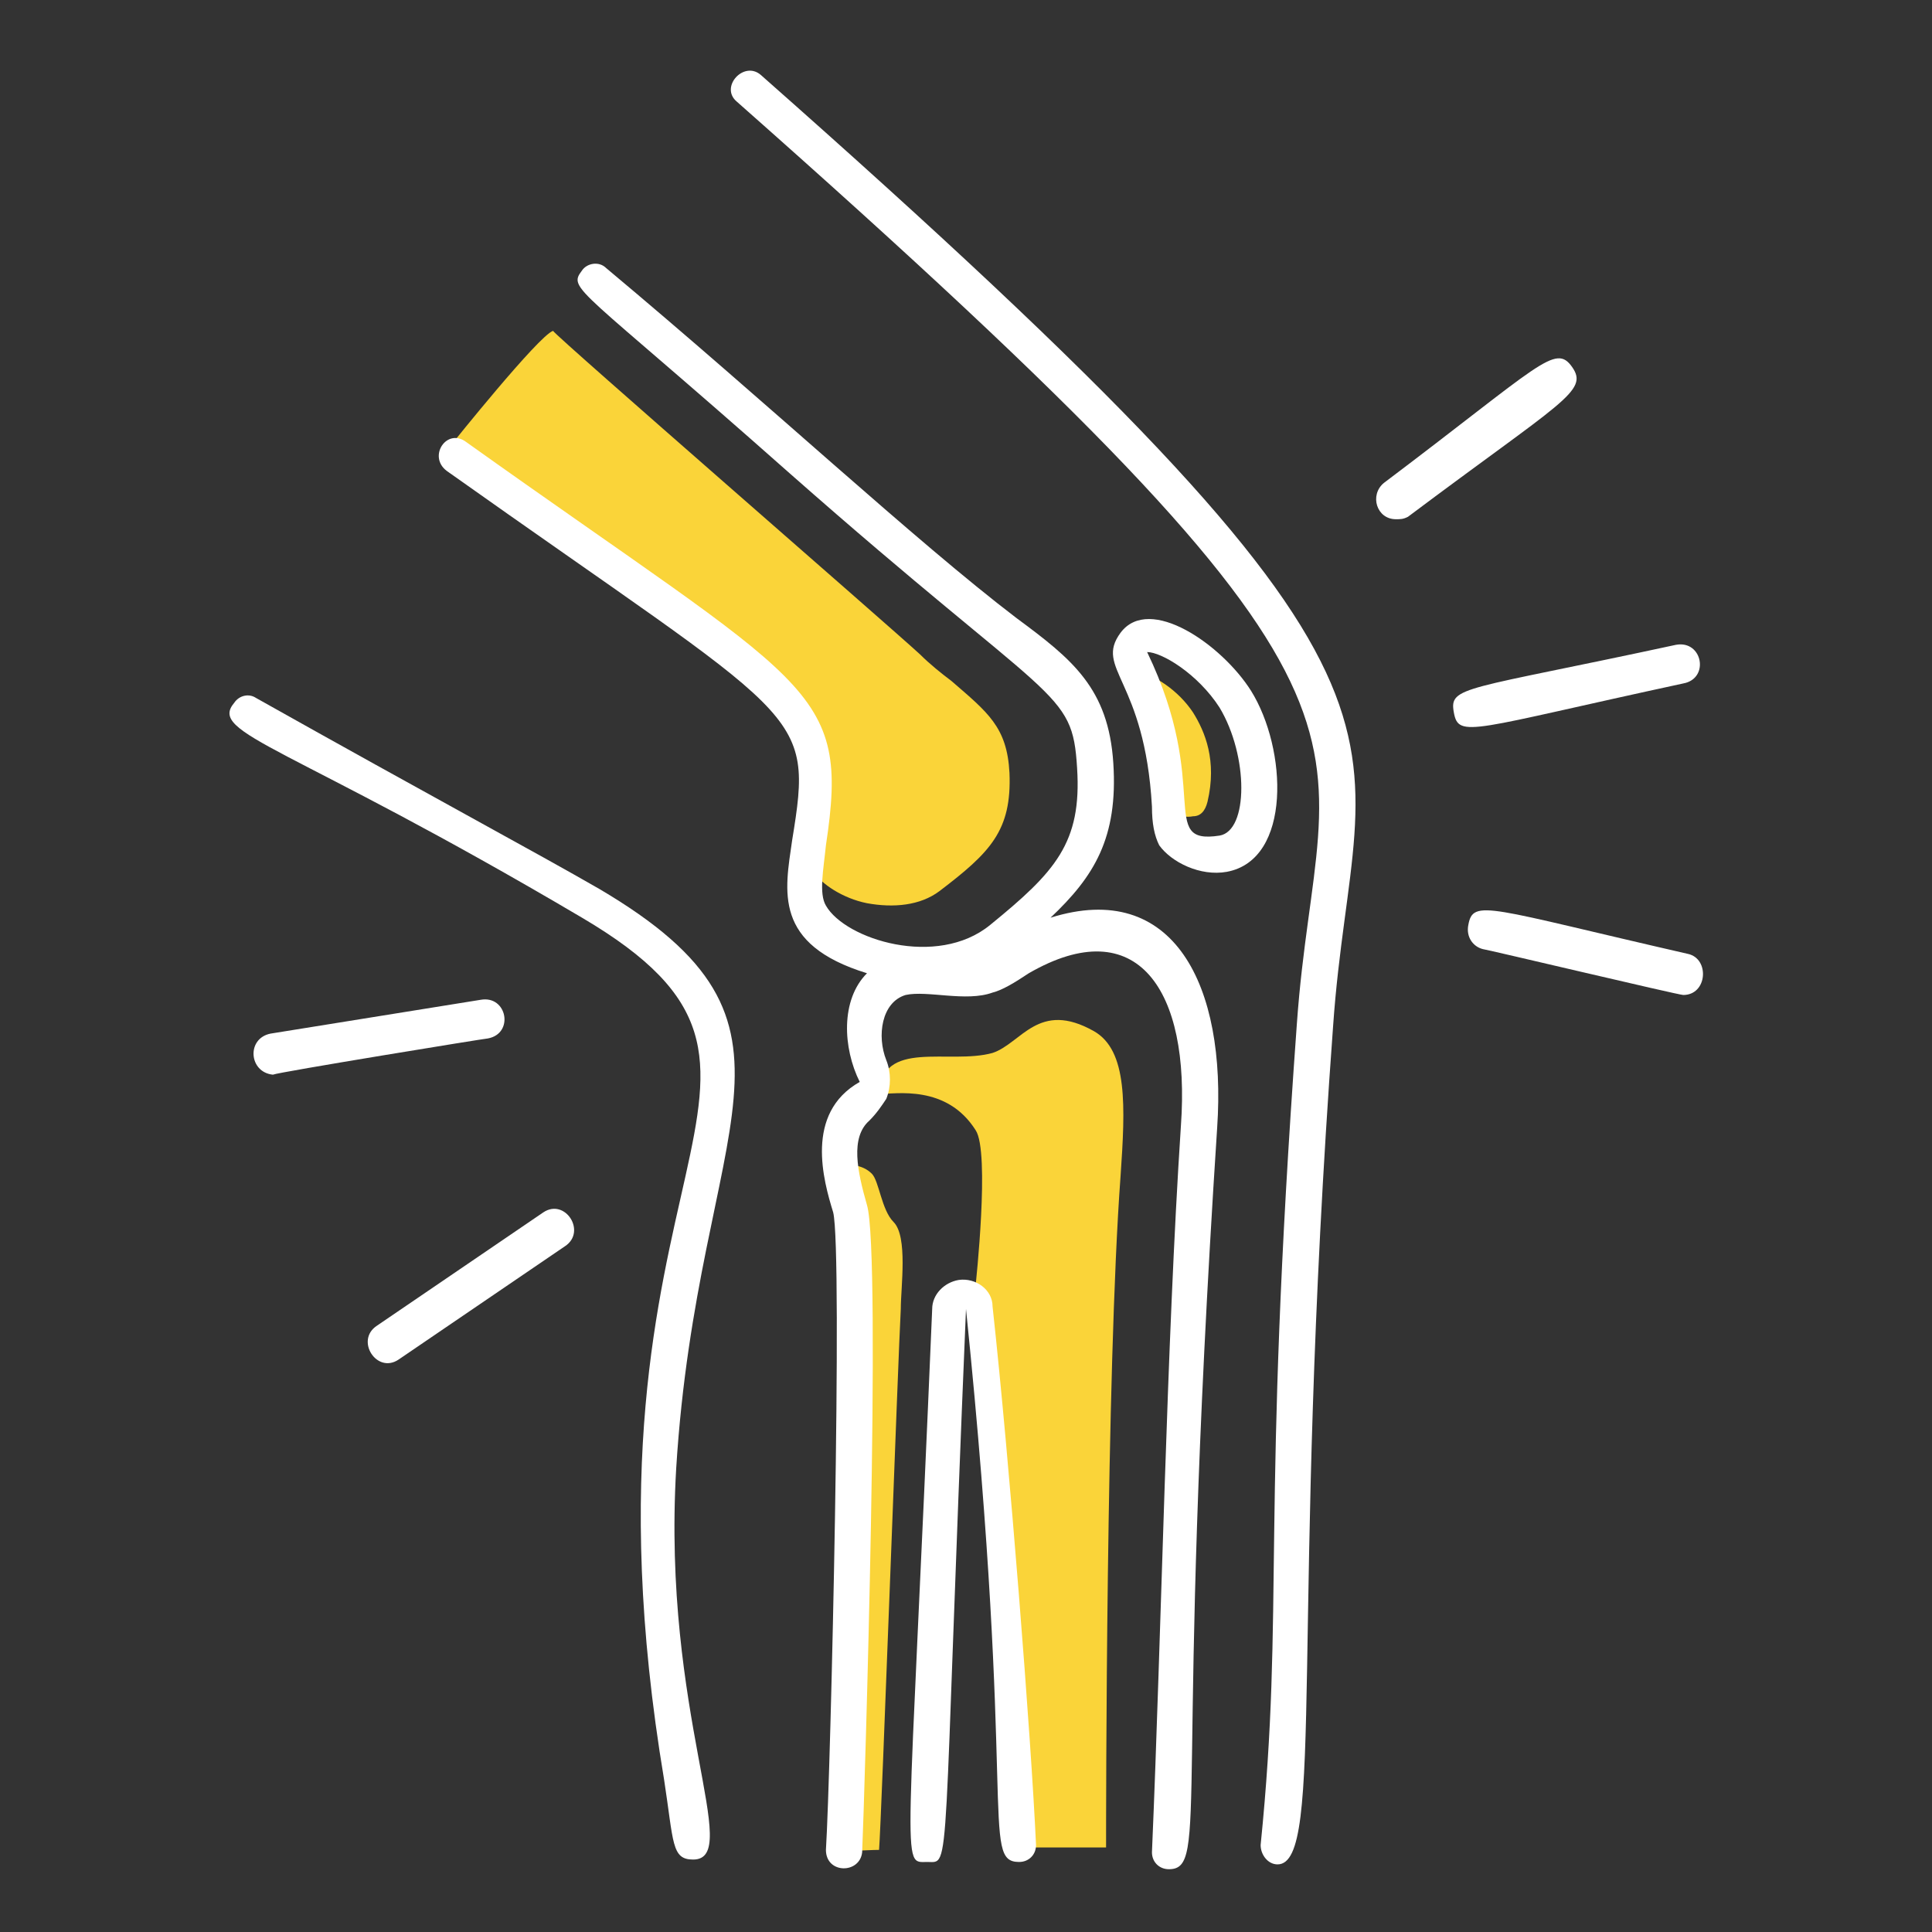 <?xml version="1.0" encoding="utf-8"?>
<!-- Generator: Adobe Illustrator 22.0.1, SVG Export Plug-In . SVG Version: 6.00 Build 0)  -->
<svg version="1.1" id="Ebene_1" xmlns="http://www.w3.org/2000/svg" xmlns:xlink="http://www.w3.org/1999/xlink" x="0px" y="0px"
	 viewBox="0 0 80 80" style="enable-background:new 0 0 80 80;" xml:space="preserve">
<rect x="0" y="0" width="80" height="80" fill="#333333" stroke="none"/>
<style type="text/css">
	.st0{fill:#FFFFFF;}
	.st1{fill:#FAD439;}
</style>
<g>
	<path class="st0" d="M60.2,29.5c-0.2-1.1,0.4-0.9,9.2-2.8c1.1-0.2,1.4,1.4,0.3,1.6C60.9,30.2,60.4,30.6,60.2,29.5z M58.3,21.4
		c6.4-4.8,7.5-5.2,6.8-6.2c-0.7-1-1.3-0.1-7.8,4.8c-0.6,0.5-0.3,1.5,0.5,1.5C58,21.5,58.1,21.5,58.3,21.4z M69.9,39.5
		c-8.3-1.9-8.9-2.3-9.1-1.2c-0.1,0.5,0.2,0.9,0.6,1c0.1,0,8.1,1.9,8.3,1.9C70.7,41.2,70.8,39.7,69.9,39.5z M20.2,43
		c1.1-0.2,0.8-1.8-0.3-1.6l-8.7,1.4c-1,0.2-0.9,1.6,0.1,1.7C11.5,44.4,20.1,43,20.2,43z M16.5,56.3l6.9-4.7c0.9-0.6,0-2-0.9-1.4
		l-6.9,4.7C14.7,55.5,15.6,56.9,16.5,56.3z"/>
	<g>
		<path class="st1" d="M36.4,76.6c0.1-1.2,0.8-20.7,0.9-22.4c0-0.9,0.3-3-0.3-3.6c-0.5-0.5-0.6-1.7-0.9-2c-0.4-0.4-1-0.4-1.2-0.3
			c-0.5,0.2,0.3,8.7,0.4,16.4c0.1,6.4-0.5,11.9-0.6,11.9C34.7,76.7,35.9,76.6,36.4,76.6z M46.4,48.7c-0.6,8.1-0.6,26.6-0.6,27.8
			l-3.6,0c0.4,0-1.1-20.8-1.8-23.3c0,0,0.6-5.5,0-6.4c-1.2-1.9-3.3-1.5-4-1.5c0.1-2.3,2.9-1.2,4.7-1.7c1.2-0.4,1.9-2.2,4.2-0.9
			C46.7,43.5,46.6,45.8,46.4,48.7z M50,33.2c-0.1,0.4-0.3,0.6-0.6,0.6c-0.5,0.1-1-0.2-1.1-0.3c-0.1-0.1-0.1-0.5-0.1-0.8
			c-0.1-1-0.2-2.7-1.4-5c1,0.2,2,0.9,2.6,1.8C49.9,30.3,50.4,31.5,50,33.2z M18.7,18.4c0.2-0.2,12.6,9.1,13.9,10.3
			c1.9,1.8,1.5,3.9,1.2,5.5c-0.1,0.8-0.3,1.5-0.1,1.9c0.3,0.5,1.2,1.1,2.2,1.3c1.1,0.2,2.2,0.1,3-0.5c2.1-1.6,3-2.5,2.9-4.9
			c-0.1-1.9-0.9-2.5-2.4-3.8c-0.4-0.3-0.9-0.7-1.3-1.1c-1.3-1.2-15-13.1-15.2-13.4C22.3,13.9,18.7,18.4,18.7,18.4z"/>
		<path class="st0" d="M24.8,36.8c-2.6-1.5-6.9-3.8-14.2-7.9c-0.3-0.2-0.7-0.1-0.9,0.2c-1.1,1.3,2.2,1.7,14.4,8.9
			c11.2,6.6-0.9,10,3.4,35.7c0.4,2.6,0.3,3.3,1.2,3.3c2.1,0-1.3-6-0.7-16.2C28.9,46.3,34.5,42.5,24.8,36.8z"/>
		<path class="st0" d="M39.7,53c-0.6,0.1-1.1,0.6-1.1,1.2c-1,23.7-1.3,22.9-0.2,22.9c1,0,0.6,0.9,1.6-22.9
			c2.1,20.5,0.6,22.9,2.2,22.9c0.4,0,0.7-0.3,0.7-0.7c-0.2-4.4-1.1-15.9-1.8-22.3C41.1,53.4,40.4,52.9,39.7,53z"/>
		<path class="st0" d="M51.8,28.6c-1.2-1.9-4.2-4-5.4-2.4c-1.1,1.5,1,1.9,1.3,7.2c0,0.7,0.1,1.2,0.3,1.6c0.5,0.7,1.7,1.3,2.8,1.1
			C53.5,35.6,53.3,31,51.8,28.6z M50.5,34.6c-2.6,0.4-0.3-2-3-7.6c0.6,0,2.1,0.9,3,2.3C51.7,31.3,51.7,34.4,50.5,34.6z"/>
		<path class="st0" d="M31.5,3.1c-0.7-0.6-1.7,0.5-1,1.1c29.3,25.9,24.1,25.4,23.2,38.2c-1.5,20.6-0.5,24.1-1.5,34
			c0,0.4,0.3,0.8,0.7,0.8c2,0,0.5-10.2,2.3-34.7C56.1,29.5,61.4,29.5,31.5,3.1z"/>
		<path class="st0" d="M43.5,38c1.8-1.7,2.8-3.3,2.6-6.4c-0.2-3.1-1.7-4.3-4-6c-4.2-3.2-10.3-8.9-17-14.5c-0.3-0.3-0.8-0.2-1,0.1
			c-0.6,0.8-0.2,0.6,8.6,8.4c11,9.7,11.7,8.9,11.9,12.2c0.2,3.1-0.9,4.3-3.6,6.5c-2.2,1.8-6,0.6-6.8-0.8c-0.3-0.5-0.1-1.5,0-2.5
			c1-6.6-0.6-6.5-14.9-16.7c-0.8-0.6-1.6,0.6-0.8,1.2c14.8,10.5,15.2,9.8,14.3,15.3c-0.3,2.1-0.8,4.3,3.1,5.5
			c-1.1,1.1-1,3.1-0.3,4.5c-2.3,1.3-1.5,4.1-1.1,5.4c0.4,1.6-0.1,23.2-0.3,26.4c0,1,1.4,1,1.5,0.1c0.1-2.3,0.8-24.8,0.2-26.8
			c-0.4-1.4-0.7-2.8,0.1-3.5c0.3-0.3,0.5-0.6,0.7-0.9c0.2-0.5,0.2-1.1,0-1.6c-0.4-1-0.2-2.4,0.8-2.7c0.9-0.2,2.5,0.3,3.6-0.1
			c0.4-0.1,0.9-0.4,1.5-0.8c4.5-2.6,6.7,0.7,6.3,6.3c-0.6,9.1-0.8,20.8-1.2,30.1c0,0.4,0.3,0.7,0.7,0.7c1.7,0,0.2-3.1,2-30.7
			C50.8,40.8,48.6,36.4,43.5,38z"/>
	</g>
</g>
</svg>
